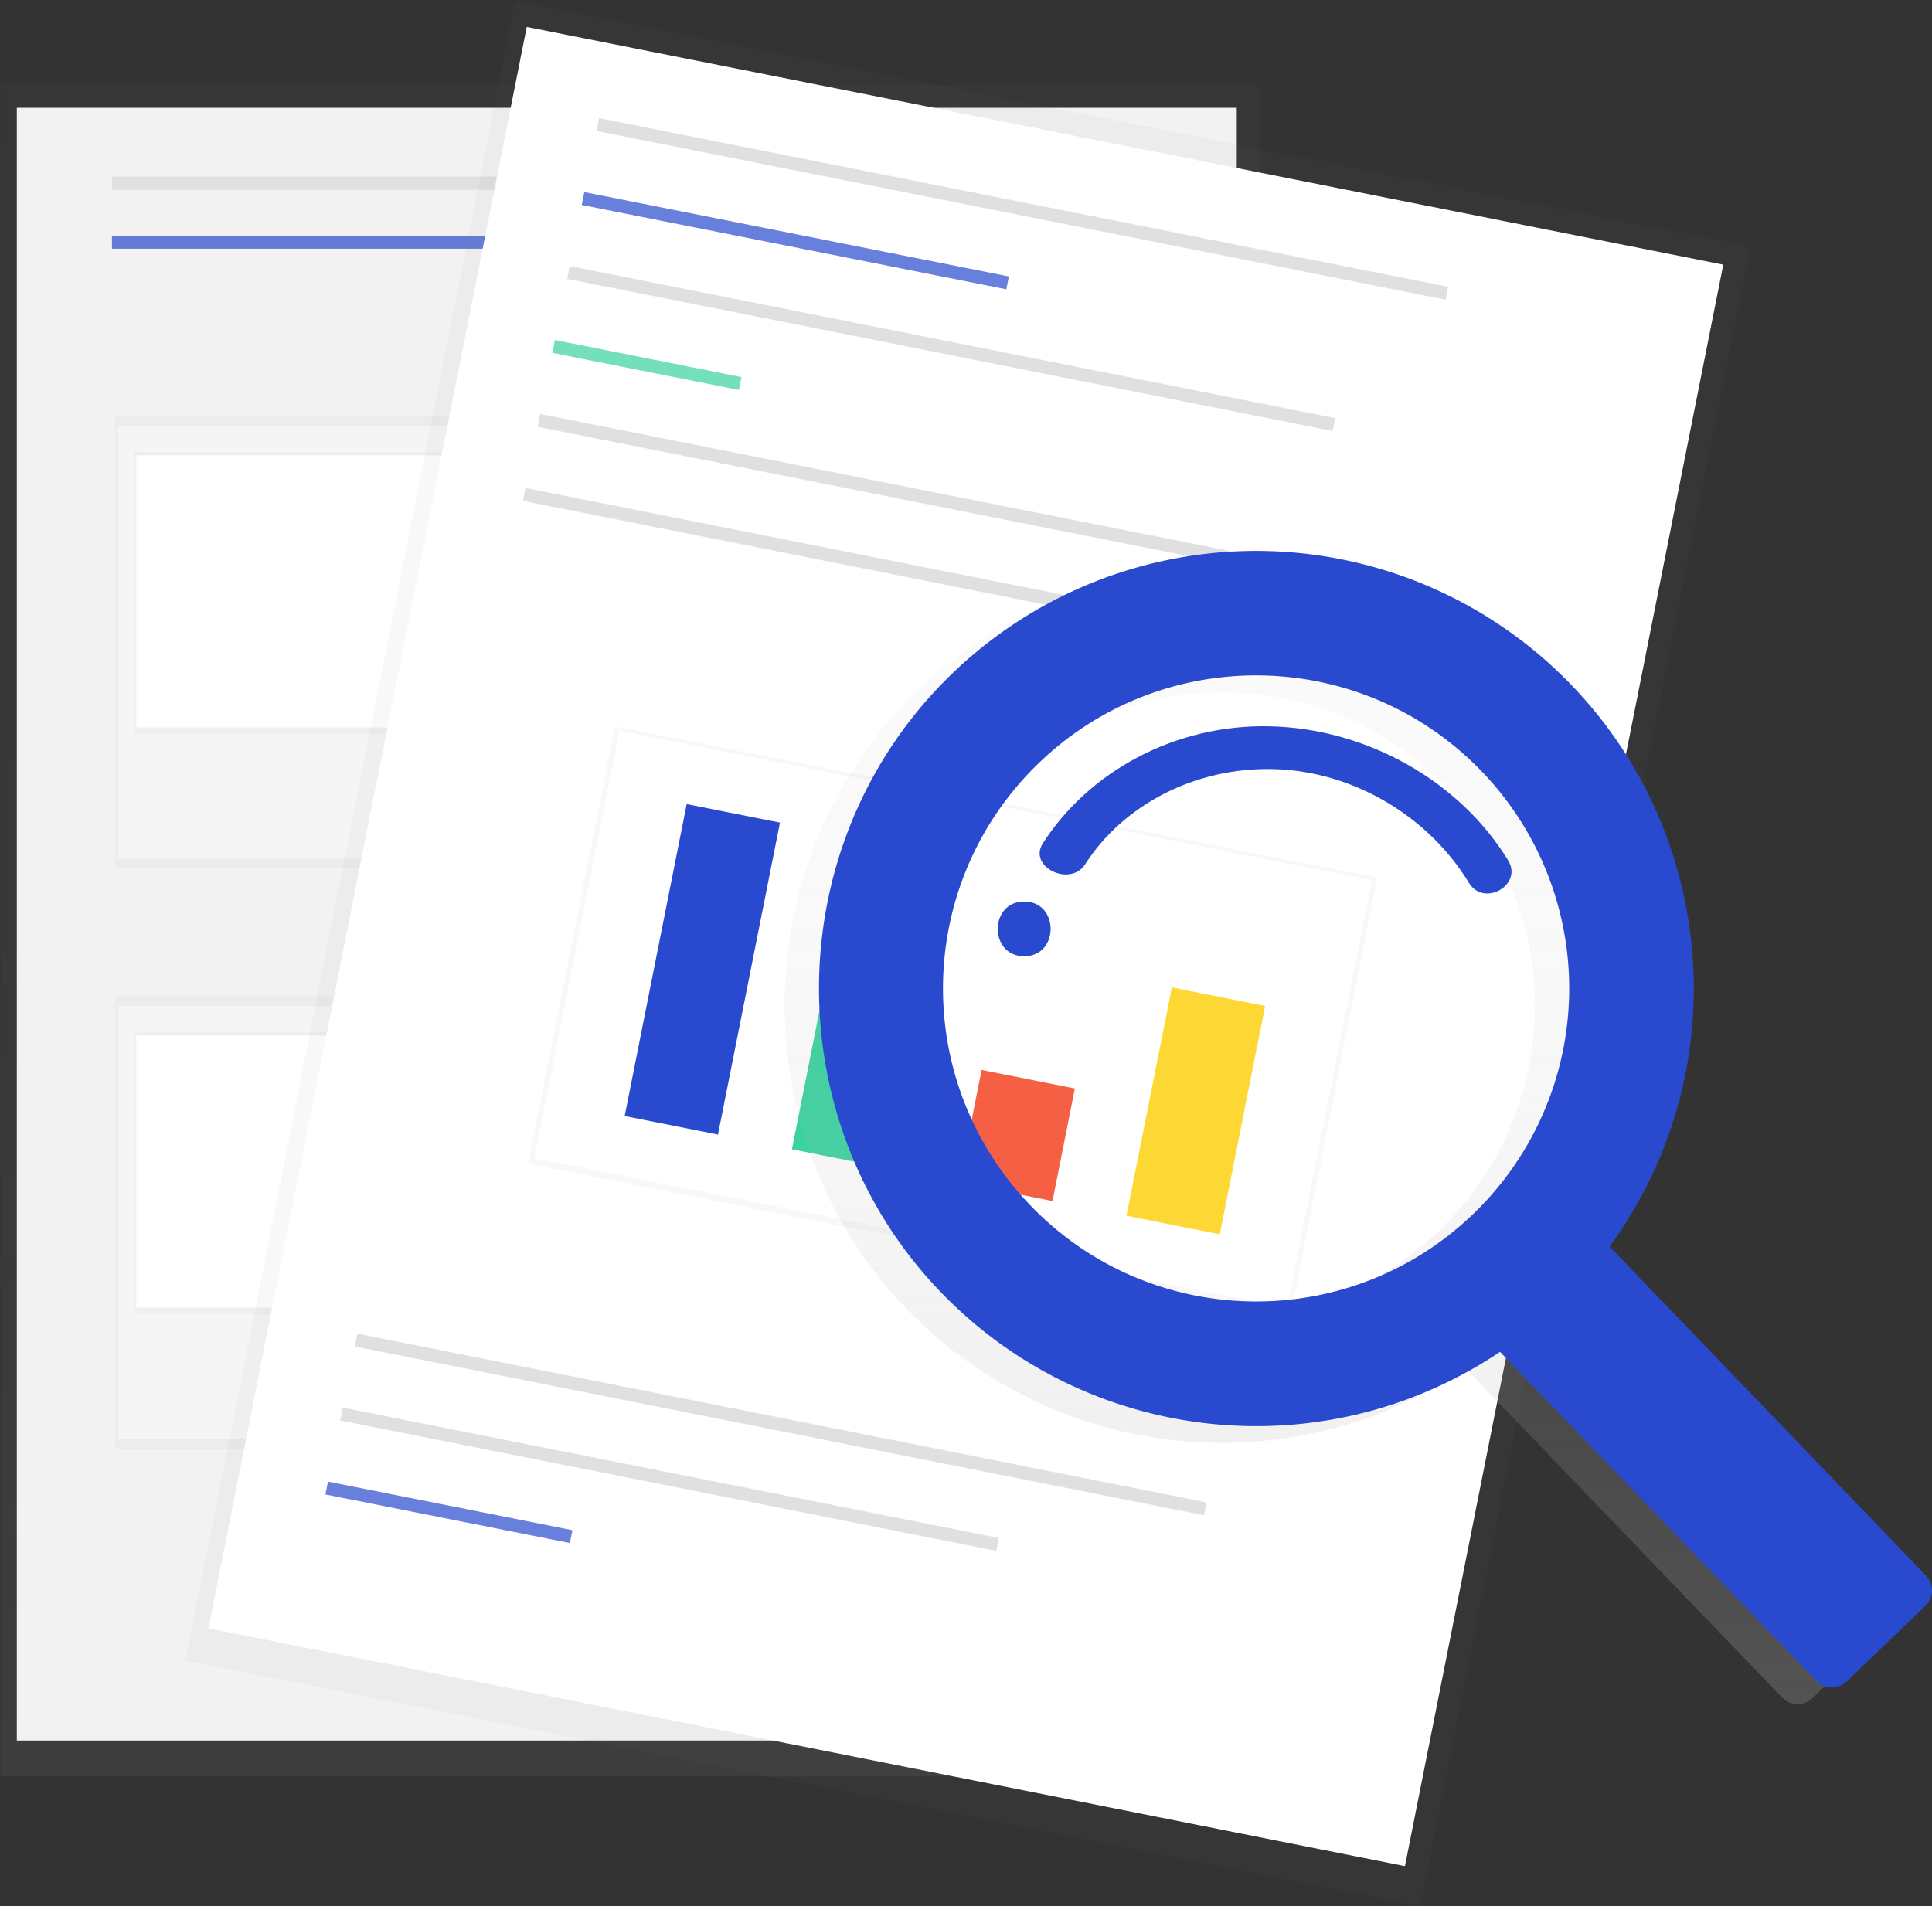 <svg width="688" height="679" xmlns="http://www.w3.org/2000/svg" xmlns:xlink="http://www.w3.org/1999/xlink"><rect width="100%" height="100%" fill="#333333" stroke="none"/><defs><linearGradient x1="50%" y1="100%" x2="50%" y2="0%" id="a"><stop stop-color="gray" stop-opacity=".25" offset="0%"/><stop stop-color="gray" stop-opacity=".12" offset="54%"/><stop stop-color="gray" stop-opacity=".1" offset="100%"/></linearGradient><linearGradient x1="27444%" y1="40932%" x2="27444%" y2="24816%" id="b"><stop stop-color="gray" stop-opacity=".25" offset="0%"/><stop stop-color="gray" stop-opacity=".12" offset="54%"/><stop stop-color="gray" stop-opacity=".1" offset="100%"/></linearGradient><linearGradient x1="27444%" y1="36144%" x2="27444%" y2="26101%" id="c"><stop stop-color="gray" stop-opacity=".25" offset="0%"/><stop stop-color="gray" stop-opacity=".12" offset="54%"/><stop stop-color="gray" stop-opacity=".1" offset="100%"/></linearGradient><path id="d" d="M.54.72h143.79v96.93H.54z"/><linearGradient x1="27444%" y1="61603%" x2="27444%" y2="45487%" id="f"><stop stop-color="gray" stop-opacity=".25" offset="0%"/><stop stop-color="gray" stop-opacity=".12" offset="54%"/><stop stop-color="gray" stop-opacity=".1" offset="100%"/></linearGradient><linearGradient x1="27444%" y1="56815%" x2="27444%" y2="46772%" id="g"><stop stop-color="gray" stop-opacity=".25" offset="0%"/><stop stop-color="gray" stop-opacity=".12" offset="54%"/><stop stop-color="gray" stop-opacity=".1" offset="100%"/></linearGradient><path id="h" d="M.54.42h143.79v96.93H.54z"/><linearGradient x1="68876%" y1="76586%" x2="68876%" y2="16326%" id="j"><stop stop-color="gray" stop-opacity=".25" offset="0%"/><stop stop-color="gray" stop-opacity=".12" offset="54%"/><stop stop-color="gray" stop-opacity=".1" offset="100%"/></linearGradient><linearGradient x1="68818%" y1="56849%" x2="68818%" y2="40967%" id="k"><stop stop-color="gray" stop-opacity=".25" offset="0%"/><stop stop-color="gray" stop-opacity=".12" offset="54%"/><stop stop-color="gray" stop-opacity=".1" offset="100%"/></linearGradient><linearGradient x1="50%" y1="100%" x2="50%" y2=".001%" id="l"><stop stop-color="#B3B3B3" stop-opacity=".25" offset="0%"/><stop stop-color="#B3B3B3" stop-opacity=".1" offset="54%"/><stop stop-color="#B3B3B3" stop-opacity=".05" offset="100%"/></linearGradient><linearGradient x1="49.98%" y1="99.949%" x2="49.98%" y2="0%" id="m"><stop stop-color="#FFF" stop-opacity=".12" offset="0%"/><stop stop-color="#FFF" stop-opacity=".09" offset="55%"/><stop stop-color="#FFF" stop-opacity=".02" offset="100%"/></linearGradient><linearGradient x1="77499%" y1="48473%" x2="77499%" y2="42515%" id="n"><stop stop-color="#FFF" stop-opacity=".12" offset="0%"/><stop stop-color="#FFF" stop-opacity=".09" offset="55%"/><stop stop-color="#FFF" stop-opacity=".02" offset="100%"/></linearGradient></defs><g fill="none" fill-rule="evenodd"><path d="M.15.21h448.44v602.6H.15z" opacity=".5" transform="translate(0 30)" fill-rule="nonzero" fill="url(#a)"/><path fill="#F2F2F2" fill-rule="nonzero" d="M5.99 38.39h434.43v581.58H5.99z"/><path fill="#E0E0E0" fill-rule="nonzero" d="M39.86 62.91h149.48v4.67H39.86z"/><path fill="#294ACE" fill-rule="nonzero" opacity=".7" d="M39.86 83.93h149.48v4.67H39.86z"/><path fill="#E0E0E0" fill-rule="nonzero" d="M211.53 62.91h149.48v4.67H211.53zm23.35 133.14h149.48v4.67H234.88zm3.51 12.84h149.48v4.67H238.39zm7.01 12.85h149.48v4.67H245.4zm-10.52 181.01h149.48v4.67H234.88zm3.51 12.85h149.48v4.67H238.39zm7.01 12.84h149.48v4.67H245.4z"/><path d="M.03.16h158.82v161.16H.03z" opacity=".5" transform="translate(41 148)" fill-rule="nonzero" fill="url(#b)"/><path fill="#F5F5F5" fill-rule="nonzero" d="M42.03 151.67h156.32v154.15H42.03z"/><path d="M.54.01h145.8v100.43H.54z" opacity=".5" transform="translate(47 161)" fill-rule="nonzero" fill="url(#c)"/><path fill="#FFF" fill-rule="nonzero" d="M48.54 162.18h143.79v96.93H48.54z"/><g transform="translate(227 222)"><mask id="e" fill="#fff"><use xlink:href="#d"/></mask><g mask="url(#e)" fill-rule="nonzero" fill="#294ACE" opacity=".4"><g transform="translate(-196 -57)"><path d="M5.35 90.61l36.21-56.06 15.18 24.52 32.7-33.86 28.03 33.86 24.52-50.21 63.06 100.43L.68 102.28z"/><circle cx="33.38" cy="11.19" r="10.51"/></g></g></g><path d="M.03.87h158.82v161.16H.03z" opacity=".5" transform="translate(41 354)" fill-rule="nonzero" fill="url(#f)"/><path fill="#F5F5F5" fill-rule="nonzero" d="M42.03 358.37h156.32v154.15H42.03z"/><path d="M.54.72h145.8v100.43H.54z" opacity=".5" transform="translate(47 367)" fill-rule="nonzero" fill="url(#g)"/><path fill="#FFF" fill-rule="nonzero" d="M48.54 368.88h143.79v96.93H48.54z"/><g transform="translate(227 429)"><mask id="i" fill="#fff"><use xlink:href="#h"/></mask><g mask="url(#i)" fill-rule="nonzero" fill="#BDBDBD" opacity=".4"><g transform="translate(-196 -57)"><path d="M5.35 90.31l36.21-56.06 15.18 24.53 32.7-33.87 28.03 33.87 24.52-50.22 63.06 100.43-204.37-7z"/><circle cx="33.38" cy="10.9" r="10.51"/></g></g></g><path transform="rotate(-78.76 312.134 300.068)" d="M-21.666 115.442h602.6v448.44h-602.6z" opacity=".5" fill-rule="nonzero" fill="url(#j)"/><path fill="#FFF" fill-rule="nonzero" d="M74.214 580.02L187.575 9.595l426.097 84.679-113.36 570.425z"/><path fill="#E0E0E0" fill-rule="nonzero" d="M213.319 42.077l302.396 60.096-.91 4.58L212.41 46.657zm-86.043 432.981l302.396 60.096-.91 4.58-302.396-60.095zm-5.246 26.335L355.7 547.83l-.91 4.58-233.67-46.437z"/><path fill="#294ACE" fill-rule="nonzero" opacity=".7" d="M116.797 527.746l87.048 17.3-.91 4.58-87.048-17.3zm91.277-459.319l151.194 30.047-.91 4.58-151.194-30.046z"/><path fill="#E0E0E0" fill-rule="nonzero" d="M202.85 94.769l272.61 54.176-.91 4.58L201.94 99.35z"/><path fill="#3AD29F" fill-rule="nonzero" opacity=".7" d="M197.61 121.119l66.432 13.202-.91 4.58L196.7 125.7z"/><path fill="#E0E0E0" fill-rule="nonzero" d="M192.38 147.464l302.396 60.096-.91 4.58-302.396-60.096z"/><path transform="rotate(-78.76 402.434 120.086)" d="M71.865-32.78h158.82v276.77H71.865z" opacity=".5" fill-rule="nonzero" fill="url(#k)"/><path fill="#FFF" fill-rule="nonzero" d="M220.561 260.23l268.029 53.266-30.275 152.341-268.029-53.265z"/><path fill="#E0E0E0" fill-rule="nonzero" d="M187.145 173.818l302.396 60.096-.91 4.58-302.396-60.095z"/><path fill="#294ACE" fill-rule="nonzero" d="M244.533 286.425l33.22 6.602-22.08 111.108-33.22-6.602z"/><path fill="#3AD29F" fill-rule="nonzero" d="M296.81 334.918l33.22 6.602-14.797 74.454-33.22-6.602z"/><path fill="#F55F44" fill-rule="nonzero" d="M349.55 381.12l33.22 6.602-7.966 40.086-33.22-6.602z"/><path fill="#FDD835" fill-rule="nonzero" d="M417.308 351.72l33.22 6.602-16.162 81.33-33.22-6.602z"/><path d="M547.45 250.01a155.89 155.89 0 0 0-223.11-1.68c-59 59.48-60 156.33-2.29 217.07 52.347 55.099 136.798 64.418 199.9 22.06l112.69 117.21a7.59 7.59 0 0 0 10.73.21l28.08-27a7.59 7.59 0 0 0 .21-10.73L561 449.95c44.59-61.108 38.876-145.407-13.55-199.94zm-35.1 188.45c-44.392 42.677-114.975 41.287-157.652-3.104-42.678-44.39-41.29-114.973 3.1-157.652 44.39-42.679 114.972-41.293 157.652 3.096a111.5 111.5 0 0 1-3.1 157.66z" fill="url(#l)" fill-rule="nonzero"/><path d="M352.49 327.06c-12.54 0-12.56 19.49 0 19.49s12.56-19.49 0-19.49z" fill="url(#m)" fill-rule="nonzero"/><path d="M439.9 264.63c-33.75-.76-64.46 16.17-80.79 41.73-5.33 8.34 9.8 15.71 15.1 7.41 13.52-21.16 39.21-34.6 67-33.9 29.12.73 55.62 17.39 69.65 40.51 5.32 8.77 19.27.8 14-7.92-17.06-28-50.1-47-84.96-47.83z" fill="url(#n)" fill-rule="nonzero"/><path d="M559.68 244.09a155.89 155.89 0 0 0-223.11-1.68c-59 59.48-60 156.33-2.29 217.07 52.35 55.095 136.8 64.41 199.9 22.05l112.68 117.22a7.59 7.59 0 0 0 10.73.21l28.08-27a7.59 7.59 0 0 0 .21-10.73L573.19 444.02c44.594-61.096 38.898-145.389-13.51-199.93zm-35.1 188.37c-44.392 42.677-114.975 41.287-157.652-3.104-42.678-44.39-41.29-114.973 3.1-157.652C414.417 229.025 485 230.41 527.68 274.8a111.5 111.5 0 0 1-3.1 157.66z" fill="#294ACE" fill-rule="nonzero"/><path d="M364.72 321.13c-12.54 0-12.56 19.49 0 19.49s12.56-19.49 0-19.49zm87.41-62.42c-33.75-.76-64.46 16.17-80.79 41.73-5.33 8.34 9.8 15.71 15.1 7.41 13.52-21.16 39.21-34.6 67-33.9 29.12.73 55.62 17.39 69.65 40.51 5.32 8.77 19.27.8 14-7.92-17.09-28.08-50.09-47.08-84.96-47.83z" fill="#294ACE" fill-rule="nonzero"/></g></svg>